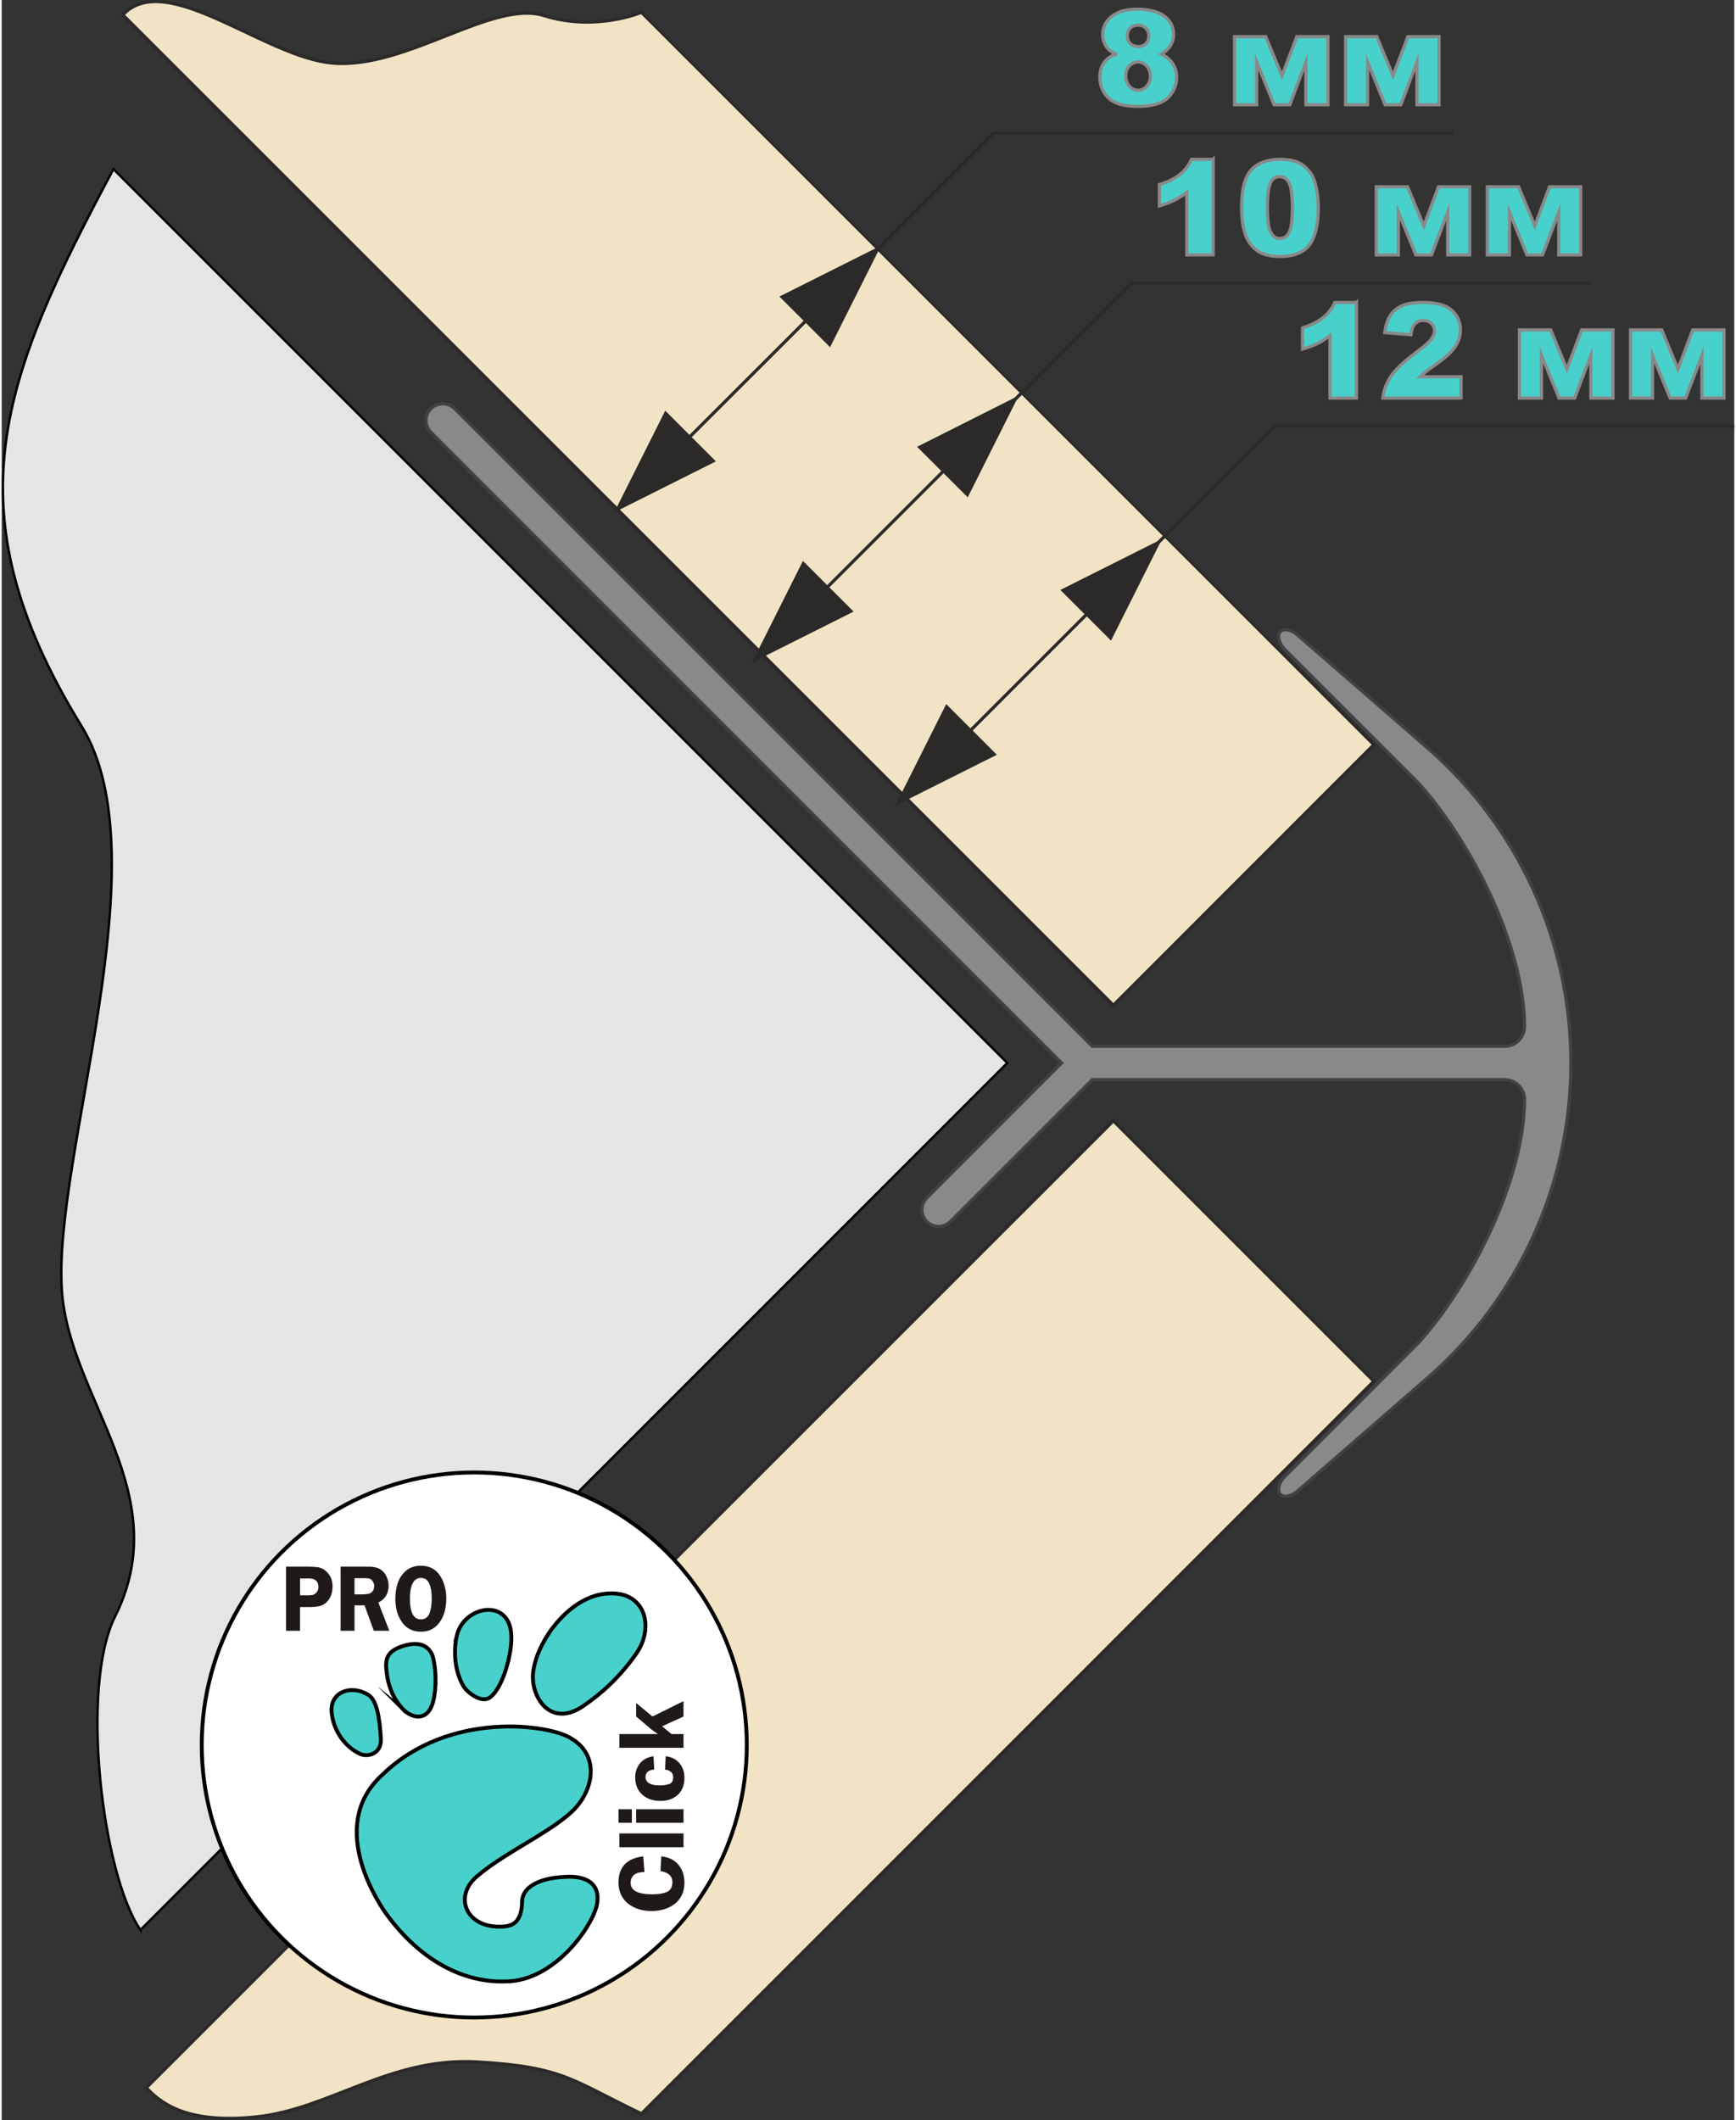 <?xml version="1.0" encoding="UTF-8"?>
<!DOCTYPE svg PUBLIC "-//W3C//DTD SVG 1.1//EN" "http://www.w3.org/Graphics/SVG/1.1/DTD/svg11.dtd">
<!-- Creator: CorelDRAW 2020 (64-Bit) -->
<svg xmlns="http://www.w3.org/2000/svg" xml:space="preserve" width="330px" height="403px" version="1.1" style="shape-rendering:geometricPrecision; text-rendering:geometricPrecision; image-rendering:optimizeQuality; fill-rule:evenodd; clip-rule:evenodd"
viewBox="0 0 129.5 158.46"
 xmlns:xlink="http://www.w3.org/1999/xlink"
 xmlns:xodm="http://www.corel.com/coreldraw/odm/2003">
 <rect x="0" y="0" width="129.5" height="158.46" fill="#333333" stroke="none"/>
 <defs>
  <style type="text/css">
   <![CDATA[
    .str2 {stroke:black;stroke-width:0.18;stroke-miterlimit:22.926}
    .str3 {stroke:black;stroke-width:0.29;stroke-miterlimit:22.926}
    .str5 {stroke:#2B2A29;stroke-width:0.62;stroke-miterlimit:22.926}
    .str6 {stroke:#898989;stroke-width:0.24;stroke-miterlimit:22.926}
    .str0 {stroke:#434242;stroke-width:0.24;stroke-miterlimit:22.926}
    .str4 {stroke:#2B2A29;stroke-width:0.24;stroke-miterlimit:22.926}
    .str1 {stroke:#2B2A29;stroke-width:0.24;stroke-miterlimit:22.926}
    .fil6 {fill:none}
    .fil9 {fill:none;fill-rule:nonzero}
    .fil0 {fill:#898989}
    .fil7 {fill:#2B2A29}
    .fil4 {fill:mediumturquoise}
    .fil2 {fill:#E5E5E5}
    .fil1 {fill:#F2E3C4}
    .fil3 {fill:white}
    .fil5 {fill:#1F1A17;fill-rule:nonzero}
    .fil8 {fill:mediumturquoise;fill-rule:nonzero}
   ]]>
  </style>
 </defs>
 <g id="Слой_x0020_1">
  <path class="fil0 str0" d="M32.08 32.31l47.14 47.14 -10.07 10.08c-0.24,0.24 -0.37,0.56 -0.37,0.89 0,0.69 0.56,1.25 1.25,1.25 0.33,0 0.65,-0.14 0.88,-0.37l10.6 -10.6 30.86 0c0.8,0.02 1.45,0.67 1.45,1.48 0,5.95 -3.97,13.8 -7.9,18.16l-10.04 10.05c-0.44,0.47 -0.57,1.05 -0.3,1.31 0.26,0.26 0.8,0.15 1.27,-0.25l9.7 -8.44c6.82,-5.92 10.74,-14.52 10.74,-23.56 0,-9.03 -3.92,-17.63 -10.74,-23.56l-9.7 -8.43c-0.47,-0.4 -1.01,-0.51 -1.27,-0.26 -0.27,0.27 -0.14,0.85 0.3,1.32l10.04 10.04c3.93,4.36 7.9,12.22 7.9,18.17 0,0.8 -0.65,1.46 -1.43,1.47l-30.88 0 -47.66 -47.66c-0.24,-0.23 -0.55,-0.36 -0.89,-0.36 -0.69,0 -1.24,0.56 -1.24,1.25 0,0.33 0.13,0.65 0.36,0.88z"/>
  <path class="fil1 str1" d="M9.05 1.11l74.04 74.03 19.47 -19.48 -54.74 -54.74c0,0 -3.42,1.46 -7.27,0.25 -3.85,-1.22 -10.27,3.98 -15.77,3.55 -5.11,-0.41 -12.49,-7.07 -15.73,-3.61z"/>
  <path class="fil2 str2" d="M10.37 144.25l64.79 -64.8 -66.81 -66.81c-8.33,15.61 -12.37,25.4 -2.36,41.67 6.07,9.89 -2.21,32.18 -1.49,42.19 0.58,8.08 8.57,15.13 3.97,24.33 -2.63,5.27 -0.96,19.26 1.9,23.42l0 0 0 0z"/>
  <path class="fil1 str1" d="M47.82 157.99c-5.17,-2.46 -5.77,-3.5 -12.29,-3.87 -6.52,-0.38 -11.05,3.55 -16.53,4.11 -5.49,0.57 -7.28,-1.25 -8.2,-2.18l72.29 -72.28 19.47 19.47 -54.74 54.75z"/>
  <g id="_208460488">
   <circle id="_208488584" class="fil3 str3" cx="35.32" cy="130.43" r="20.37"/>
   <path id="_208488512" class="fil4 str3" d="M41.04 121.86c1.06,-1.45 2.74,-2.91 4.84,-2.75 2.23,0.15 2.89,2.56 1.54,4.5 -1.23,1.74 -2.53,2.94 -4.02,3.95 -2.45,1.61 -3.88,-0.8 -3.68,-2.55 0.15,-1.2 0.69,-2.23 1.32,-3.15l0 0 0 0 0 0z"/>
   <path id="_208488440" class="fil4 str3" d="M34.02 122.24c0.55,-2.3 4.13,-2.86 4.07,0.2 0.04,1.01 -0.56,3.65 -1.59,4.43 -0.68,0.5 -1.78,-0.46 -1.98,-0.83 -0.67,-1.12 -0.77,-2.64 -0.5,-3.8l0 0 0 0z"/>
   <path id="_208488368" class="fil4 str3" d="M30.17 127.92c0.69,0.56 1.63,0.6 2,-0.5 0.26,-0.66 0.38,-2.24 0.07,-3.54 -0.19,-0.67 -0.82,-1.32 -2.27,-0.84 -0.95,0.31 -1.25,0.75 -1.24,1.47 0.07,1.32 0.45,2.45 1.42,3.41l0.02 0 0 0z"/>
   <path id="_208460656" class="fil4 str3" d="M24.66 128c-0.15,-1.5 1.39,-2.1 2.67,-1.36 0.7,0.35 0.91,1.71 1.01,3.3 0.07,1.13 -0.94,1.42 -1.54,1.16 -1.08,-0.48 -2,-1.68 -2.14,-3.1l0 0z"/>
   <path id="_208460584" class="fil4 str3" d="M42.6 129.96c-1.6,-1.08 -9.18,-2.13 -14.12,2.67 -4.4,3.91 0,10.08 0.32,10.5 2.57,3.48 5.79,5.1 8.94,4.97 3.54,-0.07 6.29,-3.94 6.72,-5.62 0.33,-1.38 -0.39,-2.34 -2.43,-2.19 -1.85,0.09 -3.05,0.75 -3.13,1.75 -0.02,1.69 -0.72,1.95 -1.61,1.97 -2.65,0.05 -3.51,-2.3 -1.76,-3.77 2.24,-1.93 6.3,-3.64 7.61,-5.41 1.12,-1.44 1.42,-3.68 -0.54,-4.87l0 0 0 0 0 0 0 0z"/>
   <path id="_208460512" class="fil5" d="M22.3 121.89l-1.05 0 0 -4.79 1.7 0c0.27,0 0.5,0.02 0.68,0.04 0.17,0.03 0.35,0.1 0.52,0.22 0.37,0.29 0.58,0.7 0.58,1.2 0,0.53 -0.17,0.94 -0.48,1.23 -0.17,0.14 -0.36,0.24 -0.55,0.27 -0.17,0.04 -0.43,0.06 -0.73,0.06l-0.67 0 0 1.77 0 0 0 0 0 0 0 0zm25.74 18.03c-0.69,0.01 -1.03,0.29 -1.03,0.82 0,0.56 0.53,0.85 1.61,0.85 0.44,0 0.8,-0.05 1.08,-0.17 0.29,-0.12 0.43,-0.37 0.43,-0.75 0,-0.24 -0.09,-0.43 -0.26,-0.57 -0.17,-0.13 -0.39,-0.22 -0.63,-0.25l0.06 -1.1c0.35,0.04 0.67,0.14 0.93,0.31 0.27,0.19 0.46,0.41 0.6,0.7 0.13,0.28 0.2,0.6 0.2,0.98 0,0.34 -0.07,0.63 -0.19,0.9 -0.13,0.26 -0.3,0.48 -0.54,0.67 -0.23,0.17 -0.5,0.31 -0.79,0.4 -0.29,0.08 -0.6,0.13 -0.94,0.13 -0.7,0 -1.29,-0.19 -1.76,-0.56 -0.47,-0.38 -0.71,-0.91 -0.71,-1.59 0,-0.59 0.18,-1.05 0.48,-1.36 0.33,-0.32 0.79,-0.51 1.37,-0.58l0.09 1.17 0 0 0 0 0 0 0 0zm-1.87 -1.85l0 -1.03 4.79 0 0 1.03 -4.79 0zm4.79 -2.84l0 1.01 -3.54 0 0 -1.01 3.54 0zm-3.86 0l0 1.01 -1 0 0 -1.01 1 0zm1.67 -2.96c-0.18,0 -0.32,0.05 -0.46,0.13 -0.12,0.11 -0.19,0.23 -0.19,0.4 0,0.42 0.35,0.65 1.03,0.65 0.31,0 0.57,-0.04 0.75,-0.11 0.19,-0.06 0.29,-0.24 0.29,-0.49 0,-0.17 -0.05,-0.31 -0.17,-0.41 -0.12,-0.09 -0.25,-0.16 -0.44,-0.17l0.05 -1c0.44,0.05 0.79,0.23 1.03,0.52 0.25,0.3 0.37,0.66 0.37,1.11 0,0.53 -0.17,0.94 -0.49,1.25 -0.35,0.31 -0.77,0.46 -1.3,0.46 -0.57,0 -1.01,-0.15 -1.37,-0.48 -0.35,-0.31 -0.52,-0.75 -0.52,-1.3 0,-0.27 0.05,-0.51 0.17,-0.74 0.12,-0.24 0.28,-0.42 0.48,-0.56 0.21,-0.14 0.45,-0.22 0.72,-0.26l0.05 1 0 0 0 0 0 0 0 0zm2.19 -5.12l0 1.15 -1.6 0.73 0.7 0.58 0.9 0 0 1.03 -4.79 0 0 -1.03 2.88 0 -0.46 -0.32 -1.17 -0.99 0 -1.01 1.22 1.01 2.32 -1.15 0 0 0 0 0 0zm-28.06 -7.91c0.15,0 0.27,-0.01 0.36,-0.03 0.1,-0.04 0.19,-0.09 0.27,-0.19 0.09,-0.1 0.14,-0.24 0.14,-0.41 0,-0.22 -0.07,-0.39 -0.22,-0.5 -0.11,-0.1 -0.3,-0.13 -0.57,-0.13l-0.58 0 0 1.26 0.6 0 0 0 0 0zm3.47 2.65l-1.04 0 0 -4.79 1.88 0c0.26,0 0.48,0 0.65,0.04 0.17,0.03 0.34,0.08 0.5,0.2 0.17,0.12 0.31,0.29 0.41,0.52 0.1,0.2 0.15,0.44 0.15,0.68 0,0.27 -0.07,0.53 -0.2,0.75 -0.16,0.23 -0.35,0.4 -0.57,0.48l0.82 2.12 -1.16 0 -0.69 -1.9 -0.75 0 0 1.9 0 0 0 0zm0 -2.72l0.57 0c0.3,0 0.51,-0.03 0.63,-0.1 0.19,-0.12 0.27,-0.29 0.27,-0.55 0,-0.08 -0.03,-0.18 -0.08,-0.27 -0.04,-0.09 -0.1,-0.15 -0.17,-0.21 -0.09,-0.06 -0.23,-0.08 -0.43,-0.08l-0.24 0 -0.55 0 0 1.21 0 0 0 0zm3.51 2.02c-0.31,-0.46 -0.46,-1.04 -0.46,-1.71 0,-0.43 0.07,-0.84 0.2,-1.21 0.14,-0.38 0.36,-0.67 0.65,-0.91 0.29,-0.22 0.64,-0.33 1.06,-0.33 0.62,0 1.1,0.24 1.43,0.74 0.15,0.22 0.27,0.48 0.35,0.79 0.09,0.31 0.12,0.61 0.12,0.92 0,0.29 -0.03,0.58 -0.1,0.89 -0.07,0.29 -0.19,0.57 -0.32,0.77 -0.35,0.55 -0.82,0.82 -1.48,0.82 -0.63,0 -1.11,-0.25 -1.45,-0.77l0 0 0 0zm0.77 -2.7c-0.09,0.24 -0.14,0.58 -0.14,0.99 0,1.05 0.28,1.56 0.82,1.56 0.33,0 0.55,-0.17 0.67,-0.53 0.09,-0.28 0.14,-0.6 0.14,-1.01 0,-0.46 -0.05,-0.82 -0.17,-1.1 -0.12,-0.3 -0.33,-0.46 -0.64,-0.46 -0.32,0 -0.54,0.19 -0.68,0.55l0 0 0 0 0 0z"/>
  </g>
  <polyline class="fil6 str4" points="51.27,32.81 74.15,9.94 108.5,9.94 "/>
  <polygon class="fil7 str5" points="52.86,34.4 49.68,31.22 46.48,37.6 "/>
  <polygon class="fil7 str5" points="58.65,22.25 61.83,25.43 65.03,19.05 "/>
  <path class="fil8" d="M83.25 4.05c-0.3,-0.16 -0.53,-0.34 -0.67,-0.54 -0.19,-0.28 -0.29,-0.59 -0.29,-0.95 0,-0.59 0.28,-1.07 0.83,-1.44 0.44,-0.29 1.01,-0.43 1.72,-0.43 0.94,0 1.63,0.18 2.08,0.54 0.45,0.35 0.67,0.8 0.67,1.34 0,0.32 -0.09,0.62 -0.27,0.89 -0.13,0.2 -0.34,0.4 -0.63,0.59 0.37,0.18 0.66,0.43 0.85,0.73 0.18,0.3 0.28,0.63 0.28,0.99 0,0.35 -0.08,0.68 -0.24,0.99 -0.17,0.3 -0.36,0.54 -0.6,0.7 -0.23,0.17 -0.53,0.29 -0.87,0.37 -0.35,0.08 -0.73,0.12 -1.12,0.12 -0.75,0 -1.32,-0.09 -1.71,-0.27 -0.39,-0.17 -0.69,-0.43 -0.89,-0.77 -0.21,-0.34 -0.31,-0.73 -0.31,-1.15 0,-0.41 0.1,-0.76 0.29,-1.04 0.19,-0.29 0.48,-0.51 0.88,-0.67zm0.88 -1.37c0,0.24 0.08,0.43 0.23,0.58 0.15,0.15 0.35,0.22 0.61,0.22 0.22,0 0.41,-0.07 0.55,-0.22 0.15,-0.14 0.22,-0.33 0.22,-0.57 0,-0.24 -0.08,-0.44 -0.23,-0.59 -0.15,-0.15 -0.34,-0.22 -0.58,-0.22 -0.23,0 -0.43,0.07 -0.58,0.22 -0.15,0.15 -0.22,0.34 -0.22,0.58zm-0.11 3.02c0,0.31 0.1,0.56 0.28,0.76 0.19,0.19 0.41,0.29 0.65,0.29 0.23,0 0.44,-0.1 0.63,-0.3 0.18,-0.2 0.28,-0.45 0.28,-0.76 0,-0.31 -0.1,-0.56 -0.28,-0.76 -0.19,-0.2 -0.41,-0.3 -0.65,-0.3 -0.25,0 -0.46,0.1 -0.64,0.29 -0.18,0.19 -0.27,0.45 -0.27,0.78z"/>
  <polygon id="1" class="fil8" points="99.13,7.83 97.48,7.83 97.48,4.63 96.28,7.83 95.1,7.83 93.8,4.63 93.8,7.83 92.15,7.83 92.15,2.74 94.48,2.74 95.69,5.66 96.8,2.74 99.13,2.74 "/>
  <polygon id="2" class="fil8" points="107.43,7.83 105.78,7.83 105.78,4.63 104.58,7.83 103.4,7.83 102.09,4.63 102.09,7.83 100.45,7.83 100.45,2.74 102.78,2.74 103.99,5.66 105.1,2.74 107.43,2.74 "/>
  <path id="3" class="fil9 str6" d="M83.25 4.05c-0.3,-0.16 -0.53,-0.34 -0.67,-0.54 -0.19,-0.28 -0.29,-0.59 -0.29,-0.95 0,-0.59 0.28,-1.07 0.83,-1.44 0.44,-0.29 1.01,-0.43 1.72,-0.43 0.94,0 1.63,0.18 2.08,0.54 0.45,0.35 0.67,0.8 0.67,1.34 0,0.32 -0.09,0.62 -0.27,0.89 -0.13,0.2 -0.34,0.4 -0.63,0.59 0.37,0.18 0.66,0.43 0.85,0.73 0.18,0.3 0.28,0.63 0.28,0.99 0,0.35 -0.08,0.68 -0.24,0.99 -0.17,0.3 -0.36,0.54 -0.6,0.7 -0.23,0.17 -0.53,0.29 -0.87,0.37 -0.35,0.08 -0.73,0.12 -1.12,0.12 -0.75,0 -1.32,-0.09 -1.71,-0.27 -0.39,-0.17 -0.69,-0.43 -0.89,-0.77 -0.21,-0.34 -0.31,-0.73 -0.31,-1.15 0,-0.41 0.1,-0.76 0.29,-1.04 0.19,-0.29 0.48,-0.51 0.88,-0.67zm0.88 -1.37c0,0.24 0.08,0.43 0.23,0.58 0.15,0.15 0.35,0.22 0.61,0.22 0.22,0 0.41,-0.07 0.55,-0.22 0.15,-0.14 0.22,-0.33 0.22,-0.57 0,-0.24 -0.08,-0.44 -0.23,-0.59 -0.15,-0.15 -0.34,-0.22 -0.58,-0.22 -0.23,0 -0.43,0.07 -0.58,0.22 -0.15,0.15 -0.22,0.34 -0.22,0.58zm-0.11 3.02c0,0.31 0.1,0.56 0.28,0.76 0.19,0.19 0.41,0.29 0.65,0.29 0.23,0 0.44,-0.1 0.63,-0.3 0.18,-0.2 0.28,-0.45 0.28,-0.76 0,-0.31 -0.1,-0.56 -0.28,-0.76 -0.19,-0.2 -0.41,-0.3 -0.65,-0.3 -0.25,0 -0.46,0.1 -0.64,0.29 -0.18,0.19 -0.27,0.45 -0.27,0.78z"/>
  <polygon id="4" class="fil9 str6" points="99.13,7.83 97.48,7.83 97.48,4.63 96.28,7.83 95.1,7.83 93.8,4.63 93.8,7.83 92.15,7.83 92.15,2.74 94.48,2.74 95.69,5.66 96.8,2.74 99.13,2.74 "/>
  <polygon id="5" class="fil9 str6" points="107.43,7.83 105.78,7.83 105.78,4.63 104.58,7.83 103.4,7.83 102.09,4.63 102.09,7.83 100.45,7.83 100.45,2.74 102.78,2.74 103.99,5.66 105.1,2.74 107.43,2.74 "/>
  <polyline class="fil6 str4" points="61.56,44.04 84.44,21.16 118.8,21.16 "/>
  <polygon class="fil7 str5" points="63.15,45.63 59.97,42.45 56.77,48.83 "/>
  <polygon class="fil7 str5" points="68.94,33.48 72.12,36.65 75.32,30.27 "/>
  <path class="fil8" d="M90.55 11.91l0 7.14 -1.97 0 0 -4.67c-0.32,0.24 -0.63,0.43 -0.92,0.58 -0.3,0.15 -0.68,0.3 -1.13,0.43l0 -1.59c0.67,-0.21 1.18,-0.47 1.55,-0.77 0.37,-0.3 0.65,-0.68 0.86,-1.12l1.61 0z"/>
  <path id="1" class="fil8" d="M92.67 15.51c0,-1.33 0.24,-2.27 0.72,-2.8 0.48,-0.53 1.22,-0.8 2.2,-0.8 0.47,0 0.86,0.06 1.16,0.17 0.31,0.12 0.55,0.27 0.74,0.46 0.2,0.19 0.35,0.38 0.46,0.59 0.11,0.2 0.2,0.44 0.26,0.72 0.13,0.52 0.2,1.07 0.2,1.64 0,1.27 -0.22,2.2 -0.65,2.79 -0.43,0.59 -1.17,0.89 -2.22,0.89 -0.59,0 -1.07,-0.1 -1.44,-0.28 -0.36,-0.19 -0.66,-0.47 -0.89,-0.83 -0.17,-0.26 -0.3,-0.61 -0.4,-1.06 -0.09,-0.45 -0.14,-0.95 -0.14,-1.49zm1.93 0c0,0.9 0.08,1.51 0.24,1.83 0.16,0.33 0.39,0.49 0.69,0.49 0.2,0 0.37,-0.06 0.51,-0.2 0.15,-0.14 0.26,-0.36 0.32,-0.66 0.07,-0.3 0.11,-0.77 0.11,-1.4 0,-0.94 -0.08,-1.56 -0.24,-1.88 -0.16,-0.33 -0.4,-0.49 -0.71,-0.49 -0.32,0 -0.56,0.17 -0.7,0.5 -0.14,0.32 -0.22,0.93 -0.22,1.81z"/>
  <polygon id="2" class="fil8" points="109.72,19.05 108.08,19.05 108.08,15.85 106.87,19.05 105.7,19.05 104.39,15.85 104.39,19.05 102.74,19.05 102.74,13.96 105.08,13.96 106.29,16.89 107.39,13.96 109.72,13.96 "/>
  <polygon id="3" class="fil8" points="118.02,19.05 116.38,19.05 116.38,15.85 115.17,19.05 114,19.05 112.69,15.85 112.69,19.05 111.04,19.05 111.04,13.96 113.38,13.96 114.59,16.89 115.69,13.96 118.02,13.96 "/>
  <path id="4" class="fil9 str6" d="M90.55 11.91l0 7.14 -1.97 0 0 -4.67c-0.32,0.24 -0.63,0.43 -0.92,0.58 -0.3,0.15 -0.68,0.3 -1.13,0.43l0 -1.59c0.67,-0.21 1.18,-0.47 1.55,-0.77 0.37,-0.3 0.65,-0.68 0.86,-1.12l1.61 0z"/>
  <path id="5" class="fil9 str6" d="M92.67 15.51c0,-1.33 0.24,-2.27 0.72,-2.8 0.48,-0.53 1.22,-0.8 2.2,-0.8 0.47,0 0.86,0.06 1.16,0.17 0.31,0.12 0.55,0.27 0.74,0.46 0.2,0.19 0.35,0.38 0.46,0.59 0.11,0.2 0.2,0.44 0.26,0.72 0.13,0.52 0.2,1.07 0.2,1.64 0,1.27 -0.22,2.2 -0.65,2.79 -0.43,0.59 -1.17,0.89 -2.22,0.89 -0.59,0 -1.07,-0.1 -1.44,-0.28 -0.36,-0.19 -0.66,-0.47 -0.89,-0.83 -0.17,-0.26 -0.3,-0.61 -0.4,-1.06 -0.09,-0.45 -0.14,-0.95 -0.14,-1.49zm1.93 0c0,0.9 0.08,1.51 0.24,1.83 0.16,0.33 0.39,0.49 0.69,0.49 0.2,0 0.37,-0.06 0.51,-0.2 0.15,-0.14 0.26,-0.36 0.32,-0.66 0.07,-0.3 0.11,-0.77 0.11,-1.4 0,-0.94 -0.08,-1.56 -0.24,-1.88 -0.16,-0.33 -0.4,-0.49 -0.71,-0.49 -0.32,0 -0.56,0.17 -0.7,0.5 -0.14,0.32 -0.22,0.93 -0.22,1.81z"/>
  <polygon id="6" class="fil9 str6" points="109.72,19.05 108.08,19.05 108.08,15.85 106.87,19.05 105.7,19.05 104.39,15.85 104.39,19.05 102.74,19.05 102.74,13.96 105.08,13.96 106.29,16.89 107.39,13.96 109.72,13.96 "/>
  <polygon id="7" class="fil9 str6" points="118.02,19.05 116.38,19.05 116.38,15.85 115.17,19.05 114,19.05 112.69,15.85 112.69,19.05 111.04,19.05 111.04,13.96 113.38,13.96 114.59,16.89 115.69,13.96 118.02,13.96 "/>
  <polyline class="fil6 str4" points="72.27,54.74 95.14,31.86 129.5,31.86 "/>
  <polygon class="fil7 str5" points="73.86,56.33 70.68,53.15 67.48,59.53 "/>
  <polygon class="fil7 str5" points="79.65,44.18 82.83,47.36 86.03,40.98 "/>
  <path class="fil8" d="M101.26 22.61l0 7.14 -1.98 0 0 -4.67c-0.31,0.24 -0.62,0.44 -0.92,0.59 -0.3,0.15 -0.68,0.29 -1.13,0.42l0 -1.58c0.67,-0.22 1.18,-0.48 1.55,-0.78 0.37,-0.3 0.66,-0.67 0.86,-1.12l1.62 0z"/>
  <path id="1" class="fil8" d="M109.08 29.75l-5.85 0c0.06,-0.57 0.27,-1.12 0.61,-1.63 0.34,-0.51 0.98,-1.11 1.91,-1.8 0.57,-0.43 0.94,-0.75 1.1,-0.97 0.16,-0.22 0.24,-0.43 0.24,-0.63 0,-0.21 -0.08,-0.39 -0.24,-0.55 -0.15,-0.15 -0.35,-0.22 -0.59,-0.22 -0.25,0 -0.46,0.08 -0.61,0.23 -0.16,0.16 -0.27,0.44 -0.32,0.84l-1.96 -0.16c0.08,-0.55 0.22,-0.98 0.43,-1.29 0.2,-0.31 0.49,-0.55 0.86,-0.71 0.37,-0.17 0.89,-0.25 1.54,-0.25 0.69,0 1.22,0.08 1.61,0.24 0.38,0.15 0.68,0.39 0.9,0.72 0.21,0.32 0.32,0.69 0.32,1.09 0,0.42 -0.12,0.83 -0.37,1.22 -0.25,0.39 -0.71,0.82 -1.37,1.29 -0.39,0.27 -0.66,0.46 -0.79,0.57 -0.13,0.11 -0.29,0.25 -0.47,0.42l3.05 0 0 1.59z"/>
  <polygon id="2" class="fil8" points="120.43,29.75 118.78,29.75 118.78,26.56 117.57,29.75 116.4,29.75 115.09,26.56 115.09,29.75 113.44,29.75 113.44,24.66 115.78,24.66 116.99,27.59 118.09,24.66 120.43,24.66 "/>
  <polygon id="3" class="fil8" points="128.73,29.75 127.08,29.75 127.08,26.56 125.87,29.75 124.7,29.75 123.39,26.56 123.39,29.75 121.74,29.75 121.74,24.66 124.08,24.66 125.29,27.59 126.39,24.66 128.73,24.66 "/>
  <path id="4" class="fil9 str6" d="M101.26 22.61l0 7.14 -1.98 0 0 -4.67c-0.31,0.24 -0.62,0.44 -0.92,0.59 -0.3,0.15 -0.68,0.29 -1.13,0.42l0 -1.58c0.67,-0.22 1.18,-0.48 1.55,-0.78 0.37,-0.3 0.66,-0.67 0.86,-1.12l1.62 0z"/>
  <path id="5" class="fil9 str6" d="M109.08 29.75l-5.85 0c0.06,-0.57 0.27,-1.12 0.61,-1.63 0.34,-0.51 0.98,-1.11 1.91,-1.8 0.57,-0.43 0.94,-0.75 1.1,-0.97 0.16,-0.22 0.24,-0.43 0.24,-0.63 0,-0.21 -0.08,-0.39 -0.24,-0.55 -0.15,-0.15 -0.35,-0.22 -0.59,-0.22 -0.25,0 -0.46,0.08 -0.61,0.23 -0.16,0.16 -0.27,0.44 -0.32,0.84l-1.96 -0.16c0.08,-0.55 0.22,-0.98 0.43,-1.29 0.2,-0.31 0.49,-0.55 0.86,-0.71 0.37,-0.17 0.89,-0.25 1.54,-0.25 0.69,0 1.22,0.08 1.61,0.24 0.38,0.15 0.68,0.39 0.9,0.72 0.21,0.32 0.32,0.69 0.32,1.09 0,0.42 -0.12,0.83 -0.37,1.22 -0.25,0.39 -0.71,0.82 -1.37,1.29 -0.39,0.27 -0.66,0.46 -0.79,0.57 -0.13,0.11 -0.29,0.25 -0.47,0.42l3.05 0 0 1.59z"/>
  <polygon id="6" class="fil9 str6" points="120.43,29.75 118.78,29.75 118.78,26.56 117.57,29.75 116.4,29.75 115.09,26.56 115.09,29.75 113.44,29.75 113.44,24.66 115.78,24.66 116.99,27.59 118.09,24.66 120.43,24.66 "/>
  <polygon id="7" class="fil9 str6" points="128.73,29.75 127.08,29.75 127.08,26.56 125.87,29.75 124.7,29.75 123.39,26.56 123.39,29.75 121.74,29.75 121.74,24.66 124.08,24.66 125.29,27.59 126.39,24.66 128.73,24.66 "/>
 </g>
</svg>
